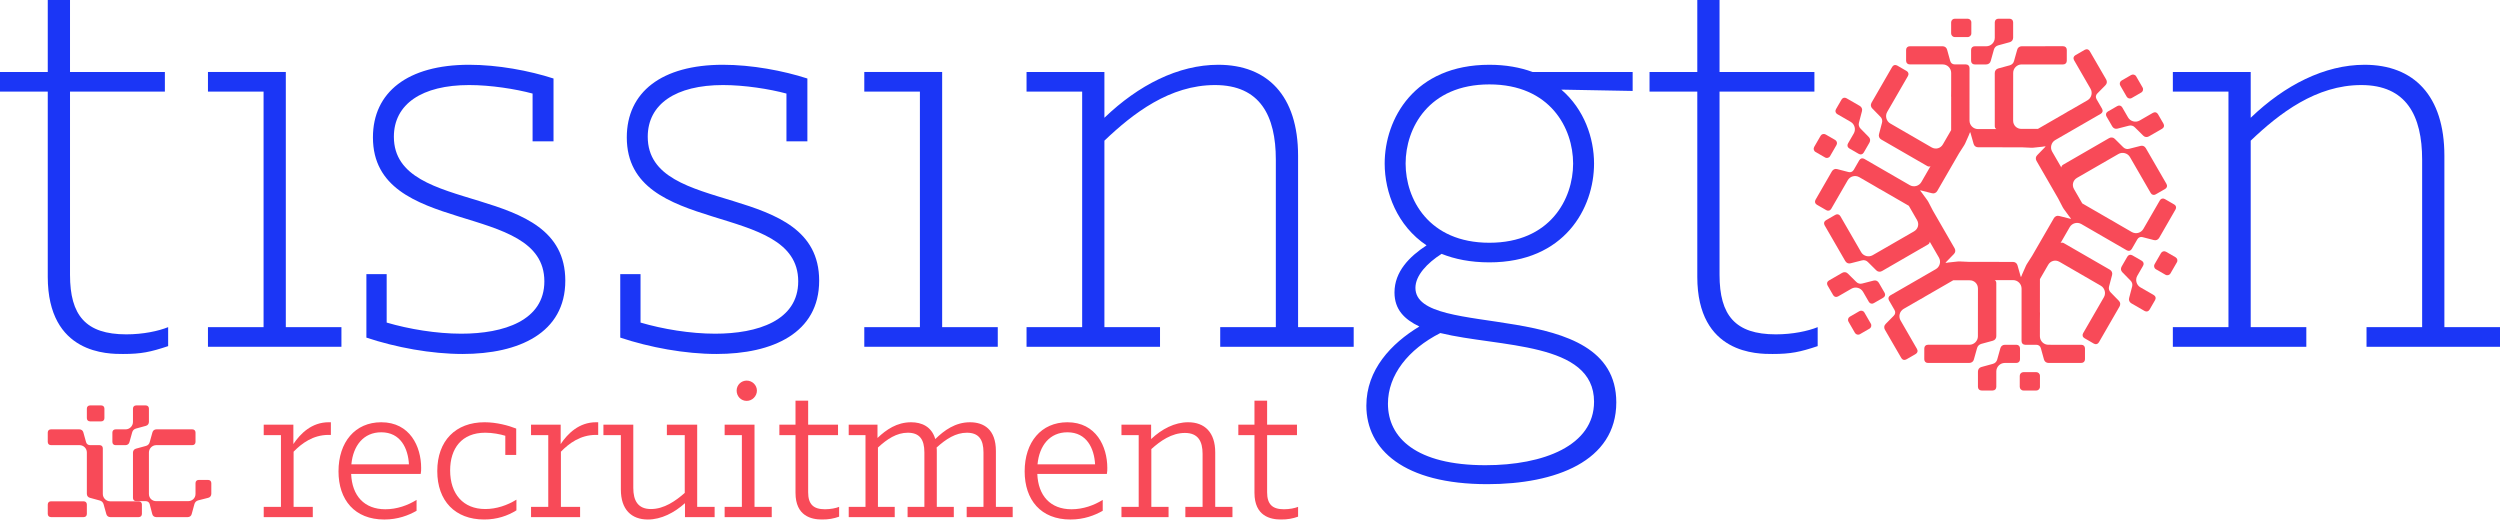 <?xml version="1.0" encoding="UTF-8"?>
<svg id="Livello_1" data-name="Livello 1" xmlns="http://www.w3.org/2000/svg" viewBox="0 0 4730.08 982.93">
  <defs>
    <style>
      .cls-1 {
        fill: #f84a58;
      }

      .cls-2 {
        fill: #1b36f6;
      }
    </style>
  </defs>
  <path class="cls-1" d="M150.15,812.34c3.62,0,6.64,2.11,7.55,5.73l5.13,18.42c.9,3.62,3.92,5.74,7.55,5.74h18.11c3.62,0,6.04,2.41,6.04,6.04v86.34c0,7.55,6.34,13.89,13.89,13.89h54.04c3.62,0,6.04,2.41,6.04,6.04v17.81c0,3.62-2.41,6.04-6.04,6.04h-53.74c-3.62,0-6.64-2.11-7.55-5.74l-5.13-18.41c-.91-3.62-3.62-6.34-7.25-7.25l-18.72-5.13c-3.62-.9-5.74-3.92-5.74-7.55v-78.2c0-7.85-6.34-13.89-13.89-13.89h-54.04c-3.62,0-6.04-2.41-6.04-6.04v-17.81c0-3.62,2.42-6.04,6.04-6.04h53.74ZM158.3,948.5c3.62,0,6.04,2.41,6.04,6.04v17.81c0,3.62-2.41,6.04-6.04,6.04h-61.89c-3.62,0-6.04-2.41-6.04-6.04v-17.81c0-3.62,2.42-6.04,6.04-6.04h61.89ZM164.34,791.21v-18.11c0-3.62,2.41-6.04,6.04-6.04h21.14c3.62,0,6.04,2.41,6.04,6.04v18.11c0,3.62-2.42,6.04-6.04,6.04h-21.14c-3.62,0-6.04-2.41-6.04-6.04Z"/>
  <path class="cls-1" d="M275.73,767.06c3.62,0,6.04,2.41,6.04,6.04v25.06c0,3.62-2.11,6.64-5.73,7.55l-18.72,5.13c-3.62.9-6.34,3.62-7.24,7.24l-5.13,18.42c-.91,3.62-3.93,5.74-7.55,5.74h-18.72c-3.62,0-6.04-2.41-6.04-6.04v-17.81c0-3.62,2.42-6.04,6.04-6.04h19.02c7.55,0,13.89-6.34,13.89-13.89v-25.36c0-3.62,2.41-6.04,6.04-6.04h18.11ZM283.28,953.93c-.9-3.62-3.92-5.74-7.55-5.74h-18.11c-3.62,0-6.04-2.41-6.04-6.04v-85.74c0-3.62,2.11-6.64,5.73-7.55l18.72-5.13c3.62-.9,6.34-3.62,7.24-7.25l5.13-18.42c.9-3.62,3.93-5.73,7.55-5.73h67.93c3.62,0,6.04,2.41,6.04,6.04v17.81c0,3.62-2.41,6.04-6.04,6.04h-68.23c-7.55,0-13.89,6.34-13.89,13.89v78.5c0,7.85,6.04,13.58,13.59,13.58h60.68c7.55,0,13.89-5.73,13.89-13.58v-20.53c0-3.62,2.41-6.04,6.04-6.04h17.81c3.62,0,6.04,2.42,6.04,6.04v20.23c0,3.62-2.11,6.64-5.74,7.55l-19.02,4.83c-3.62.91-6.34,3.62-7.25,7.25l-5.13,18.72c-.9,3.62-3.92,5.74-7.55,5.74h-59.47c-3.62,0-6.64-2.11-7.55-5.74l-4.83-18.72Z"/>
  <path class="cls-1" d="M498.96,959h32.6v-135.74h-32.6v-19.8h56.11v36.72c13.2-19.81,34.65-41.26,66.84-41.26h4.13v23.93h-4.54c-29.29,0-50.75,16.09-66.01,31.77v104.38h36.31v19.39h-92.83v-19.39Z"/>
  <path class="cls-1" d="M640.46,891.75c0-55.29,31.35-92.83,80.86-92.83,54.46,0,75.5,46.21,75.5,86.23,0,3.3,0,7.84-.83,11.55h-131.61c1.65,41.26,24.76,66.84,64.77,66.84,21.87,0,42.5-7.43,59-17.74v20.63c-15.27,8.66-35.48,16.5-61.06,16.5-56.11,0-86.64-37.13-86.64-91.18ZM664.81,878.55h108.92c-1.65-30.12-15.68-60.65-52.4-60.65-33.42,0-53.22,25.17-56.52,60.65Z"/>
  <path class="cls-1" d="M827.33,891.34c0-57.35,34.66-92.42,89.53-92.42,22.69,0,45.38,6.19,59.82,11.96v49.92h-20.63v-36.31c-9.49-2.89-23.93-5.78-37.96-5.78-44.56,0-66.42,29.7-66.42,71.38,0,44.56,24.75,73.03,66.42,73.03,21.04,0,41.67-7.01,59-17.74v20.21c-16.5,10.31-36.72,17.33-61.06,17.33-54.87,0-88.7-35.07-88.7-91.59Z"/>
  <path class="cls-1" d="M1004.72,959h32.6v-135.74h-32.6v-19.8h56.11v36.72c13.2-19.81,34.65-41.26,66.84-41.26h4.13v23.93h-4.54c-29.29,0-50.75,16.09-66.01,31.77v104.38h36.31v19.39h-92.83v-19.39Z"/>
  <path class="cls-1" d="M1174.69,926.41v-103.15h-33.01v-19.8h56.52v119.65c0,23.93,8.66,40.02,33.42,40.02s46.62-15.27,63.95-30.53v-109.33h-33.83v-19.8h57.35v155.54h33.01v19.39h-56.11v-26.4c-20.21,18.15-44.97,30.94-70.14,30.94-31.35,0-51.16-18.98-51.16-56.52Z"/>
  <path class="cls-1" d="M1371.05,959h32.6v-135.74h-32.6v-19.8h56.52v155.54h32.59v19.39h-89.12v-19.39ZM1412.72,720.12c10.73,0,19.39,8.66,19.39,18.98s-8.66,19.39-19.39,19.39-18.98-8.66-18.98-19.39,8.66-18.98,18.98-18.98Z"/>
  <path class="cls-1" d="M1505.12,932.59v-109.33h-30.53v-19.8h30.53v-45.38h23.93v45.38h56.52v19.8h-56.52v108.1c0,22.69,9.9,32.18,31.77,32.18,10.73,0,20.63-2.06,26.82-4.54v18.56c-10.73,3.71-19.39,5.36-32.59,5.36-19.39,0-49.92-6.19-49.92-50.33Z"/>
  <path class="cls-1" d="M1605.77,959h31.77v-135.74h-31.77v-19.8h54.46v25.17c16.5-15.68,36.72-29.7,63.54-29.7,19.81,0,38.78,7.84,45.8,31.77,16.92-16.5,37.96-31.77,65.6-31.77,25.99,0,49.1,13.2,49.1,54.46v105.62h31.77v19.39h-87.05v-19.39h31.77v-103.15c0-24.34-9.08-37.13-31.36-37.13-21.04,0-39.2,11.55-57.35,28.05.41,2.48.41,4.95.41,7.84v104.38h32.18v19.39h-87.46v-19.39h31.77v-103.15c0-24.34-9.08-37.13-31.35-37.13-21.04,0-39.2,11.96-56.52,28.05v112.22h31.77v19.39h-87.05v-19.39Z"/>
  <path class="cls-1" d="M1938.69,891.75c0-55.29,31.35-92.83,80.86-92.83,54.46,0,75.5,46.21,75.5,86.23,0,3.3,0,7.84-.83,11.55h-131.61c1.65,41.26,24.76,66.84,64.77,66.84,21.87,0,42.5-7.43,59-17.74v20.63c-15.27,8.66-35.48,16.5-61.06,16.5-56.11,0-86.64-37.13-86.64-91.18ZM1963.03,878.55h108.92c-1.65-30.12-15.68-60.65-52.4-60.65-33.42,0-53.22,25.17-56.52,60.65Z"/>
  <path class="cls-1" d="M2121.84,959h32.6v-135.74h-32.6v-19.8h56.11v27.23c20.21-18.98,44.56-31.77,70.14-31.77,31.36,0,51.16,19.39,51.16,56.93v103.15h32.6v19.39h-89.12v-19.39h32.59v-100.26c0-23.52-8.25-39.61-33.42-39.61s-46.62,15.27-63.54,30.53v109.33h32.59v19.39h-89.12v-19.39Z"/>
  <path class="cls-1" d="M2373.49,932.59v-109.33h-30.53v-19.8h30.53v-45.38h23.93v45.38h56.52v19.8h-56.52v108.1c0,22.69,9.9,32.18,31.77,32.18,10.73,0,20.63-2.06,26.82-4.54v18.56c-10.73,3.71-19.39,5.36-32.59,5.36-19.39,0-49.92-6.19-49.92-50.33Z"/>
  <path class="cls-2" d="M90.37,523.66V173.31H0v-37.14h90.37V0h42.09v136.17h179.5v37.14h-179.5v346.63c0,76.75,29.71,112.66,106.46,112.66,32.19,0,60.66-6.19,79.23-13.62v35.9c-33.42,11.14-50.76,14.86-85.42,14.86-27.23,0-142.36,1.23-142.36-146.08Z"/>
  <polygon class="cls-2" points="393.46 618.98 498.68 618.98 498.68 173.31 393.46 173.31 393.46 136.17 540.77 136.17 540.77 618.98 646 618.98 646 656.11 393.46 656.11 393.46 618.98"/>
  <path class="cls-2" d="M693.22,638.78v-120.08h38.37v91.61c42.1,12.38,94.08,21.04,141.13,21.04,80.46,0,157.22-24.76,157.22-99.04,0-153.51-324.34-82.94-324.34-272.35,0-85.42,65.61-137.41,181.98-137.41,54.47,0,113.89,11.14,159.69,25.99v118.84h-39.61v-90.37c-32.19-8.67-79.23-16.1-120.08-16.1-89.13,0-142.37,35.9-142.37,97.8,0,153.51,324.34,80.46,324.34,272.35,0,99.04-87.89,138.65-194.36,138.65-59.42,0-126.26-12.38-181.98-30.95Z"/>
  <path class="cls-2" d="M1173.53,638.78v-120.08h38.38v91.61c42.08,12.38,94.08,21.04,141.12,21.04,80.47,0,157.22-24.76,157.22-99.04,0-153.51-324.34-82.94-324.34-272.35,0-85.42,65.61-137.41,181.98-137.41,54.47,0,113.89,11.14,159.7,25.99v118.84h-39.61v-90.37c-32.19-8.67-79.23-16.1-120.08-16.1-89.13,0-142.36,35.9-142.36,97.8,0,153.51,324.34,80.46,324.34,272.35,0,99.04-87.9,138.65-194.36,138.65-59.42,0-126.28-12.38-181.98-30.95Z"/>
  <polygon class="cls-2" points="1635.27 618.98 1740.49 618.98 1740.49 173.31 1635.27 173.31 1635.27 136.17 1782.58 136.17 1782.58 618.98 1887.81 618.98 1887.81 656.11 1635.27 656.11 1635.27 618.98"/>
  <path class="cls-2" d="M1942.25,618.98h105.23V173.31h-105.23v-37.14h147.32v86.66c64.37-61.9,139.89-100.27,215.4-100.27,92.84,0,151.03,58.18,151.03,172.07v324.34h105.22v37.14h-252.54v-37.14h105.23v-316.92c0-82.94-29.71-141.13-115.13-141.13s-154.74,53.24-209.21,105.23v352.81h105.22v37.14h-252.54v-37.14Z"/>
  <path class="cls-2" d="M2585.19,767.53c0-68.08,47.04-117.6,100.27-149.79-28.47-13.62-47.04-32.19-47.04-64.37,0-39.61,28.47-68.09,60.66-89.13-55.7-37.14-79.23-100.28-79.23-154.75,0-84.18,55.7-186.93,198.07-186.93,30.95,0,58.19,4.95,81.7,13.61h189.41v35.9l-134.94-2.48c43.33,37.14,61.9,91.61,61.9,139.89,0,84.18-55.7,186.93-198.07,186.93-35.9,0-65.61-6.19-90.37-16.1-27.24,17.33-49.52,40.86-49.52,64.37,0,100.28,380.05,13.62,380.05,216.64,0,111.42-115.13,154.74-243.88,154.74-158.46,0-229.02-65.61-229.02-148.55ZM3016,760.1c0-113.89-179.5-102.75-290.92-129.98-60.66,30.95-99.04,79.23-99.04,133.7,0,64.37,53.24,116.37,184.46,116.37,110.18,0,205.5-37.14,205.5-120.08ZM2659.47,309.49c0,66.85,43.33,149.8,158.46,149.8s158.46-82.95,158.46-149.8-43.33-149.79-158.46-149.79-158.46,82.94-158.46,149.79Z"/>
  <path class="cls-2" d="M3211.33,523.66V173.31h-90.37v-37.14h90.37V0h42.09v136.17h179.5v37.14h-179.5v346.63c0,76.75,29.71,112.66,106.46,112.66,32.19,0,60.66-6.19,79.23-13.62v35.9c-33.42,11.14-50.76,14.86-85.42,14.86-27.23,0-142.36,1.23-142.36-146.08Z"/>
  <path class="cls-2" d="M4111.11,618.98h105.22V173.31h-105.22v-37.14h147.31v86.66c64.37-61.9,139.89-100.27,215.4-100.27,92.85,0,151.03,58.18,151.03,172.07v324.34h105.23v37.14h-252.54v-37.14h105.22v-316.92c0-82.94-29.71-141.13-115.13-141.13s-154.75,53.24-209.22,105.23v352.81h105.23v37.14h-252.54v-37.14Z"/>
  <path class="cls-1" d="M4085.49,480.7h24.33c3.84,0,6.95,3.11,6.95,6.95v20.85c0,3.84-3.11,6.95-6.95,6.95h-24.33c-3.84,0-6.95-3.11-6.95-6.95v-20.85c0-3.84,3.11-6.95,6.95-6.95Z" transform="translate(1617.47 3797.71) rotate(-60)"/>
  <g>
    <path class="cls-1" d="M3828.38,704.1h24.33c3.84,0,6.95,3.11,6.95,6.95v20.85c0,3.84-3.11,6.95-6.95,6.95h-24.33c-3.84,0-6.95-3.11-6.95-6.95v-20.85c0-3.84,3.11-6.95,6.95-6.95Z"/>
    <path class="cls-1" d="M3821.93,659.27c0-4.17-2.78-6.95-6.95-6.95h-21.55c-4.17,0-7.64,2.43-8.69,6.6l-5.91,21.2c-1.04,4.17-4.17,7.3-8.34,8.34l-21.55,5.91c-4.17,1.04-6.6,4.52-6.6,8.69v28.84c0,4.17,2.78,6.95,6.95,6.95h20.85c4.17,0,6.95-2.78,6.95-6.95v-29.19c0-8.69,7.3-15.99,15.99-15.99h21.89c4.17,0,6.95-2.78,6.95-6.95v-20.5Z"/>
    <path class="cls-1" d="M3508.1,591.41h20.85c3.84,0,6.95,3.11,6.95,6.95v24.33c0,3.84-3.11,6.95-6.95,6.95h-20.85c-3.84,0-6.95-3.11-6.95-6.95v-24.33c0-3.84,3.11-6.95,6.95-6.95Z" transform="translate(166.13 1841.05) rotate(-30)"/>
    <path class="cls-1" d="M3565.63,553.8l-10.77-18.66c-2.08-3.61-5.93-5.4-10.06-4.22l-21.31,5.48c-4.13,1.18-8.4.04-11.39-3.05l-15.89-15.71c-2.99-3.09-7.21-3.46-10.82-1.37l-24.98,14.42c-3.61,2.09-4.63,5.88-2.55,9.49l10.43,18.06c2.08,3.61,5.88,4.63,9.5,2.54l25.28-14.6c7.52-4.34,17.49-1.67,21.84,5.85l10.95,18.96c2.09,3.61,5.88,4.63,9.49,2.54l17.76-10.25c3.61-2.09,4.63-5.88,2.54-9.49Z"/>
    <path class="cls-1" d="M3441.45,258.79h24.33c3.84,0,6.95,3.11,6.95,6.95v20.85c0,3.84-3.12,6.95-6.95,6.95h-24.33c-3.84,0-6.95-3.11-6.95-6.95v-20.85c0-3.84,3.11-6.95,6.95-6.95Z" transform="translate(1487.63 3128.99) rotate(-60)"/>
    <path class="cls-1" d="M3476.31,216l25.28,14.6c7.52,4.34,10.2,14.31,5.85,21.84l-10.95,18.96c-2.09,3.61-1.07,7.41,2.54,9.49l17.76,10.25c3.61,2.09,7.41,1.07,9.49-2.54l10.77-18.66c2.08-3.61,1.72-7.84-1.37-10.82l-15.41-15.72c-3.09-2.99-4.23-7.26-3.05-11.39l5.66-21.61c1.18-4.13-.61-7.98-4.22-10.06l-24.98-14.42c-3.61-2.09-7.41-1.07-9.5,2.54l-10.43,18.06c-2.08,3.61-1.07,7.41,2.55,9.49Z"/>
    <path class="cls-1" d="M3698.55,35.39h24.33c3.84,0,6.95,3.11,6.95,6.95v20.85c0,3.84-3.11,6.95-6.95,6.95h-24.33c-3.84,0-6.95-3.11-6.95-6.95v-20.85c0-3.84,3.11-6.95,6.95-6.95Z"/>
    <path class="cls-1" d="M3729.34,114.97c0,4.17,2.78,6.95,6.95,6.95h21.55c4.17,0,7.64-2.43,8.69-6.6l5.91-21.2c1.04-4.17,4.17-7.3,8.34-8.34l21.55-5.91c4.17-1.04,6.6-4.52,6.6-8.69v-28.84c0-4.17-2.78-6.95-6.95-6.95h-20.85c-4.17,0-6.95,2.78-6.95,6.95v29.19c0,8.69-7.3,15.99-15.99,15.99h-21.89c-4.17,0-6.95,2.78-6.95,6.95v20.5Z"/>
    <path class="cls-1" d="M4022.31,144.61h20.85c3.84,0,6.95,3.11,6.95,6.95v24.33c0,3.84-3.11,6.95-6.95,6.95h-20.85c-3.84,0-6.95-3.11-6.95-6.95v-24.33c0-3.84,3.11-6.95,6.95-6.95Z" transform="translate(458.41 2038.29) rotate(-30)"/>
    <path class="cls-1" d="M3985.63,220.45l10.77,18.66c2.08,3.61,5.93,5.4,10.06,4.22l21.31-5.48c4.13-1.18,8.4-.04,11.39,3.05l15.89,15.71c2.99,3.09,7.21,3.46,10.82,1.37l24.98-14.42c3.61-2.09,4.63-5.88,2.55-9.49l-10.43-18.06c-2.08-3.61-5.88-4.63-9.5-2.54l-25.28,14.6c-7.52,4.34-17.49,1.67-21.84-5.85l-10.95-18.96c-2.09-3.61-5.88-4.63-9.49-2.54l-17.76,10.25c-3.61,2.09-4.63,5.88-2.54,9.49Z"/>
    <path class="cls-1" d="M4074.95,558.24l-25.28-14.6c-7.52-4.34-10.2-14.31-5.85-21.84l10.95-18.96c2.09-3.61,1.07-7.41-2.54-9.49l-17.76-10.25c-3.61-2.09-7.41-1.07-9.49,2.54l-10.77,18.66c-2.08,3.61-1.72,7.84,1.37,10.82l15.41,15.72c3.09,2.99,4.23,7.26,3.05,11.39l-5.66,21.61c-1.18,4.13.61,7.98,4.22,10.06l24.98,14.42c3.61,2.09,7.41,1.07,9.5-2.54l10.43-18.06c2.08-3.61,1.07-7.41-2.55-9.49Z"/>
    <path class="cls-1" d="M4113.71,386.89l-17.8-10.28c-3.63-2.07-7.39-1-9.46,2.63l-31.14,53.89c-4.32,7.52-13.97,10.34-21.87,5.89l-28.08-16.23-10.85-6.42-.13.07-54.67-31.6-15.56-26.97c-4.4-7.54-2.13-16.86,5.69-21.39l78.28-45.11c7.5-4.35,17.48-1.7,21.78,5.77l39.29,68.05c2.11,3.61,5.93,4.65,9.53,2.54l17.77-10.22c3.61-2.11,4.62-5.87,2.54-9.53l-39.09-67.65c-2.17-3.64-5.96-5.47-10.13-4.26l-21.3,5.43c-4.12,1.24-8.39,0-11.36-3.01l-15.87-15.75c-3.02-3.04-7.35-3.44-10.87-1.35l-86.75,50.13c-2.29,1.21-3.45,3.22-3.58,5.32l-17.35-29.99c-4.37-7.59-1.7-17.48,5.8-21.83l86.14-49.69c3.61-2.11,4.62-5.87,2.54-9.53l-10.43-18.03c-2.14-3.69-1.74-7.88,1.35-10.87l15.4-15.64c3.1-2.99,3.47-7.26,1.41-10.84l-31.01-53.57c-2.03-3.63-5.89-4.71-9.47-2.65l-17.8,10.27c-3.61,2.11-4.57,5.9-2.45,9.51l31.1,53.92c4.35,7.5,1.97,17.27-5.83,21.89l-27.81,16.04-11.27,6.35v.15l-54.69,31.54h-31.14c-8.73.04-15.67-6.59-15.68-15.63l.08-90.35c-.02-8.67,7.27-15.99,15.89-15.97h78.58c4.18-.03,6.99-2.81,6.96-6.99l.03-20.5c-.03-4.18-2.77-6.94-6.99-6.96l-78.13.03c-4.24.06-7.72,2.43-8.75,6.65l-5.95,21.16c-.98,4.19-4.2,7.27-8.29,8.33l-21.57,5.87c-4.15,1.09-6.66,4.64-6.61,8.73l.03,100.2c-.1,2.59,1.06,4.6,2.82,5.75l-34.64.03c-8.76,0-15.99-7.27-16-15.94l.04-99.44c-.03-4.18-2.77-6.94-6.99-6.96h-20.83c-4.27.02-7.7-2.41-8.73-6.59l-5.85-21.15c-1.04-4.18-4.55-6.63-8.68-6.64l-61.9.07c-4.16-.06-7.02,2.75-7.03,6.88v20.55c.02,4.18,2.83,6.9,7.01,6.88l62.24.03c8.67-.02,15.94,6.93,16.04,15.99l-.02,32.16-.14,12.88.13.08-.03,63.14-15.58,26.96c-4.32,7.58-13.54,10.28-21.37,5.76l-78.2-45.24c-7.52-4.32-10.21-14.29-5.89-21.74l39.29-68.05c2.07-3.63,1.07-7.46-2.57-9.53l-17.73-10.28c-3.63-2.07-7.39-1.07-9.52,2.57l-39.04,67.68c-2.07,3.7-1.75,7.9,1.38,10.9l15.35,15.73c3.13,2.95,4.2,7.27,3.07,11.34l-5.7,21.62c-1.13,4.14.69,8.08,4.26,10.09l86.79,50.07c2.19,1.38,4.51,1.38,6.39.44l-17.3,30.02c-4.39,7.58-14.29,10.21-21.81,5.89l-86.1-49.76c-3.63-2.07-7.39-1.07-9.52,2.57l-10.4,18.05c-2.13,3.7-5.95,5.45-10.09,4.26l-21.24-5.51c-4.14-1.19-8.02.63-10.09,4.2l-30.89,53.64c-2.13,3.57-1.13,7.46,2.44,9.53l17.8,10.28c3.63,2.07,7.39,1,9.46-2.63l31.14-53.89c4.32-7.52,13.97-10.34,21.87-5.89l27.5,15.89,11.43,6.76.13-.08,54.65,31.59,15.56,26.98c4.4,7.54,2.13,16.86-5.69,21.39l-78.28,45.11c-7.5,4.35-17.48,1.7-21.78-5.77l-39.29-68.05c-2.11-3.61-5.93-4.65-9.53-2.54l-17.77,10.22c-3.61,2.11-4.62,5.87-2.54,9.53l39.09,67.65c2.17,3.64,5.96,5.47,10.13,4.26l21.3-5.43c4.12-1.24,8.39,0,11.36,3.01l15.87,15.75c3.02,3.04,7.35,3.44,10.87,1.35l86.75-50.13c2.29-1.21,3.45-3.22,3.58-5.32l17.35,29.99c4.37,7.59,1.7,17.48-5.8,21.83l-86.14,49.69c-3.61,2.11-4.62,5.87-2.54,9.53l10.43,18.03c2.14,3.69,1.74,7.88-1.35,10.87l-15.4,15.64c-3.1,2.99-3.47,7.26-1.41,10.84l31.01,53.57c2.03,3.63,5.89,4.71,9.47,2.65l17.8-10.27c3.61-2.11,4.57-5.9,2.45-9.51l-31.1-53.92c-4.35-7.5-1.97-17.27,5.83-21.89l28.36-16.36,10.72-6.04v-.14s54.7-31.55,54.7-31.55h31.13c8.73-.04,15.67,6.59,15.68,15.63l-.08,90.35c.02,8.67-7.27,15.99-15.89,15.97h-78.58c-4.18.03-6.99,2.81-6.96,6.99l-.03,20.5c.03,4.18,2.77,6.94,6.99,6.96l78.13-.03c4.24-.06,7.72-2.43,8.75-6.65l5.95-21.16c.98-4.19,4.2-7.27,8.29-8.33l21.57-5.87c4.15-1.09,6.66-4.64,6.61-8.73l-.03-100.2c.1-2.59-1.06-4.6-2.82-5.75l34.64-.03c8.76,0,15.99,7.27,16,15.94l-.04,99.44c.03,4.18,2.77,6.94,6.99,6.96h20.83c4.27-.02,7.7,2.41,8.73,6.59l5.85,21.15c1.04,4.18,4.55,6.63,8.68,6.64l61.9-.07c4.16.06,7.02-2.75,7.03-6.88v-20.55c-.02-4.18-2.83-6.9-7.01-6.88l-62.24-.03c-8.67.02-15.94-6.93-16.04-15.99l.02-32.16.14-12.88-.13-.08.03-63.14,15.58-26.96c4.32-7.58,13.54-10.28,21.37-5.76l78.2,45.24c7.52,4.32,10.21,14.29,5.89,21.74l-39.29,68.05c-2.07,3.63-1.07,7.46,2.57,9.52l17.73,10.28c3.63,2.07,7.39,1.07,9.52-2.57l39.04-67.68c2.07-3.7,1.75-7.9-1.38-10.9l-15.35-15.73c-3.13-2.95-4.2-7.27-3.07-11.34l5.7-21.62c1.13-4.14-.69-8.08-4.26-10.09l-86.79-50.07c-2.19-1.38-4.51-1.38-6.39-.44l17.3-30.02c4.39-7.58,14.29-10.21,21.81-5.89l86.1,49.76c3.63,2.07,7.39,1.07,9.52-2.57l10.4-18.05c2.13-3.7,5.95-5.45,10.09-4.26l21.24,5.51c4.14,1.19,8.02-.63,10.09-4.2l30.89-53.64c2.13-3.57,1.13-7.46-2.44-9.53ZM3917.39,414.02l-21.31-5.39c-4.14-1.19-7.96.63-10.09,4.2l-41.11,71.12-10.06,15.74c-.62.97-1.17,2-1.64,3.05l-5.27,11.89c-.54,1.05-1.05,2.24-1.51,3.41l-.76,1.71v.26c-1.14,2.97-1.97,5.14-2.43,3.31l-5.99-21.15c-1.04-4.18-4.52-6.58-8.68-6.64l-82.15-.04-18.66-.84c-1.16-.05-2.31-.02-3.46.11l-13.13,1.4c-1.05.06-2.18.19-3.28.35l-2.09.22-.25.14c-3.13.5-5.41.86-4.06-.45l15.32-15.76c3.1-2.99,3.44-7.21,1.41-10.84l-41.04-71.16-8.6-16.58c-.53-1.03-1.14-2.01-1.82-2.95l-7.63-10.47c-.65-1.02-1.46-2.09-2.27-3.11l-1.06-1.46-.21-.13c-2.01-2.47-3.48-4.28-1.66-3.76l21.31,5.39c4.14,1.19,7.96-.63,10.09-4.2l41.11-71.12,10.06-15.74c.62-.97,1.17-2,1.64-3.05l5.28-11.91c.53-1.04,1.03-2.21,1.49-3.37l.77-1.74v-.26c1.14-2.97,1.97-5.14,2.43-3.31l5.99,21.15c1.04,4.18,4.52,6.58,8.68,6.64l82.15.04,18.66.84c1.16.05,2.31.02,3.46-.11l12.95-1.38c1.17-.06,2.44-.21,3.68-.39l1.88-.2.22-.13c3.14-.5,5.43-.87,4.08.44l-15.32,15.76c-3.1,2.99-3.44,7.21-1.41,10.84l41.04,71.16,8.6,16.58c.53,1.03,1.14,2.01,1.82,2.95l7.7,10.57c.62.95,1.36,1.94,2.11,2.89l1.15,1.58.23.13c2,2.46,3.46,4.26,1.65,3.75Z"/>
  </g>
</svg>